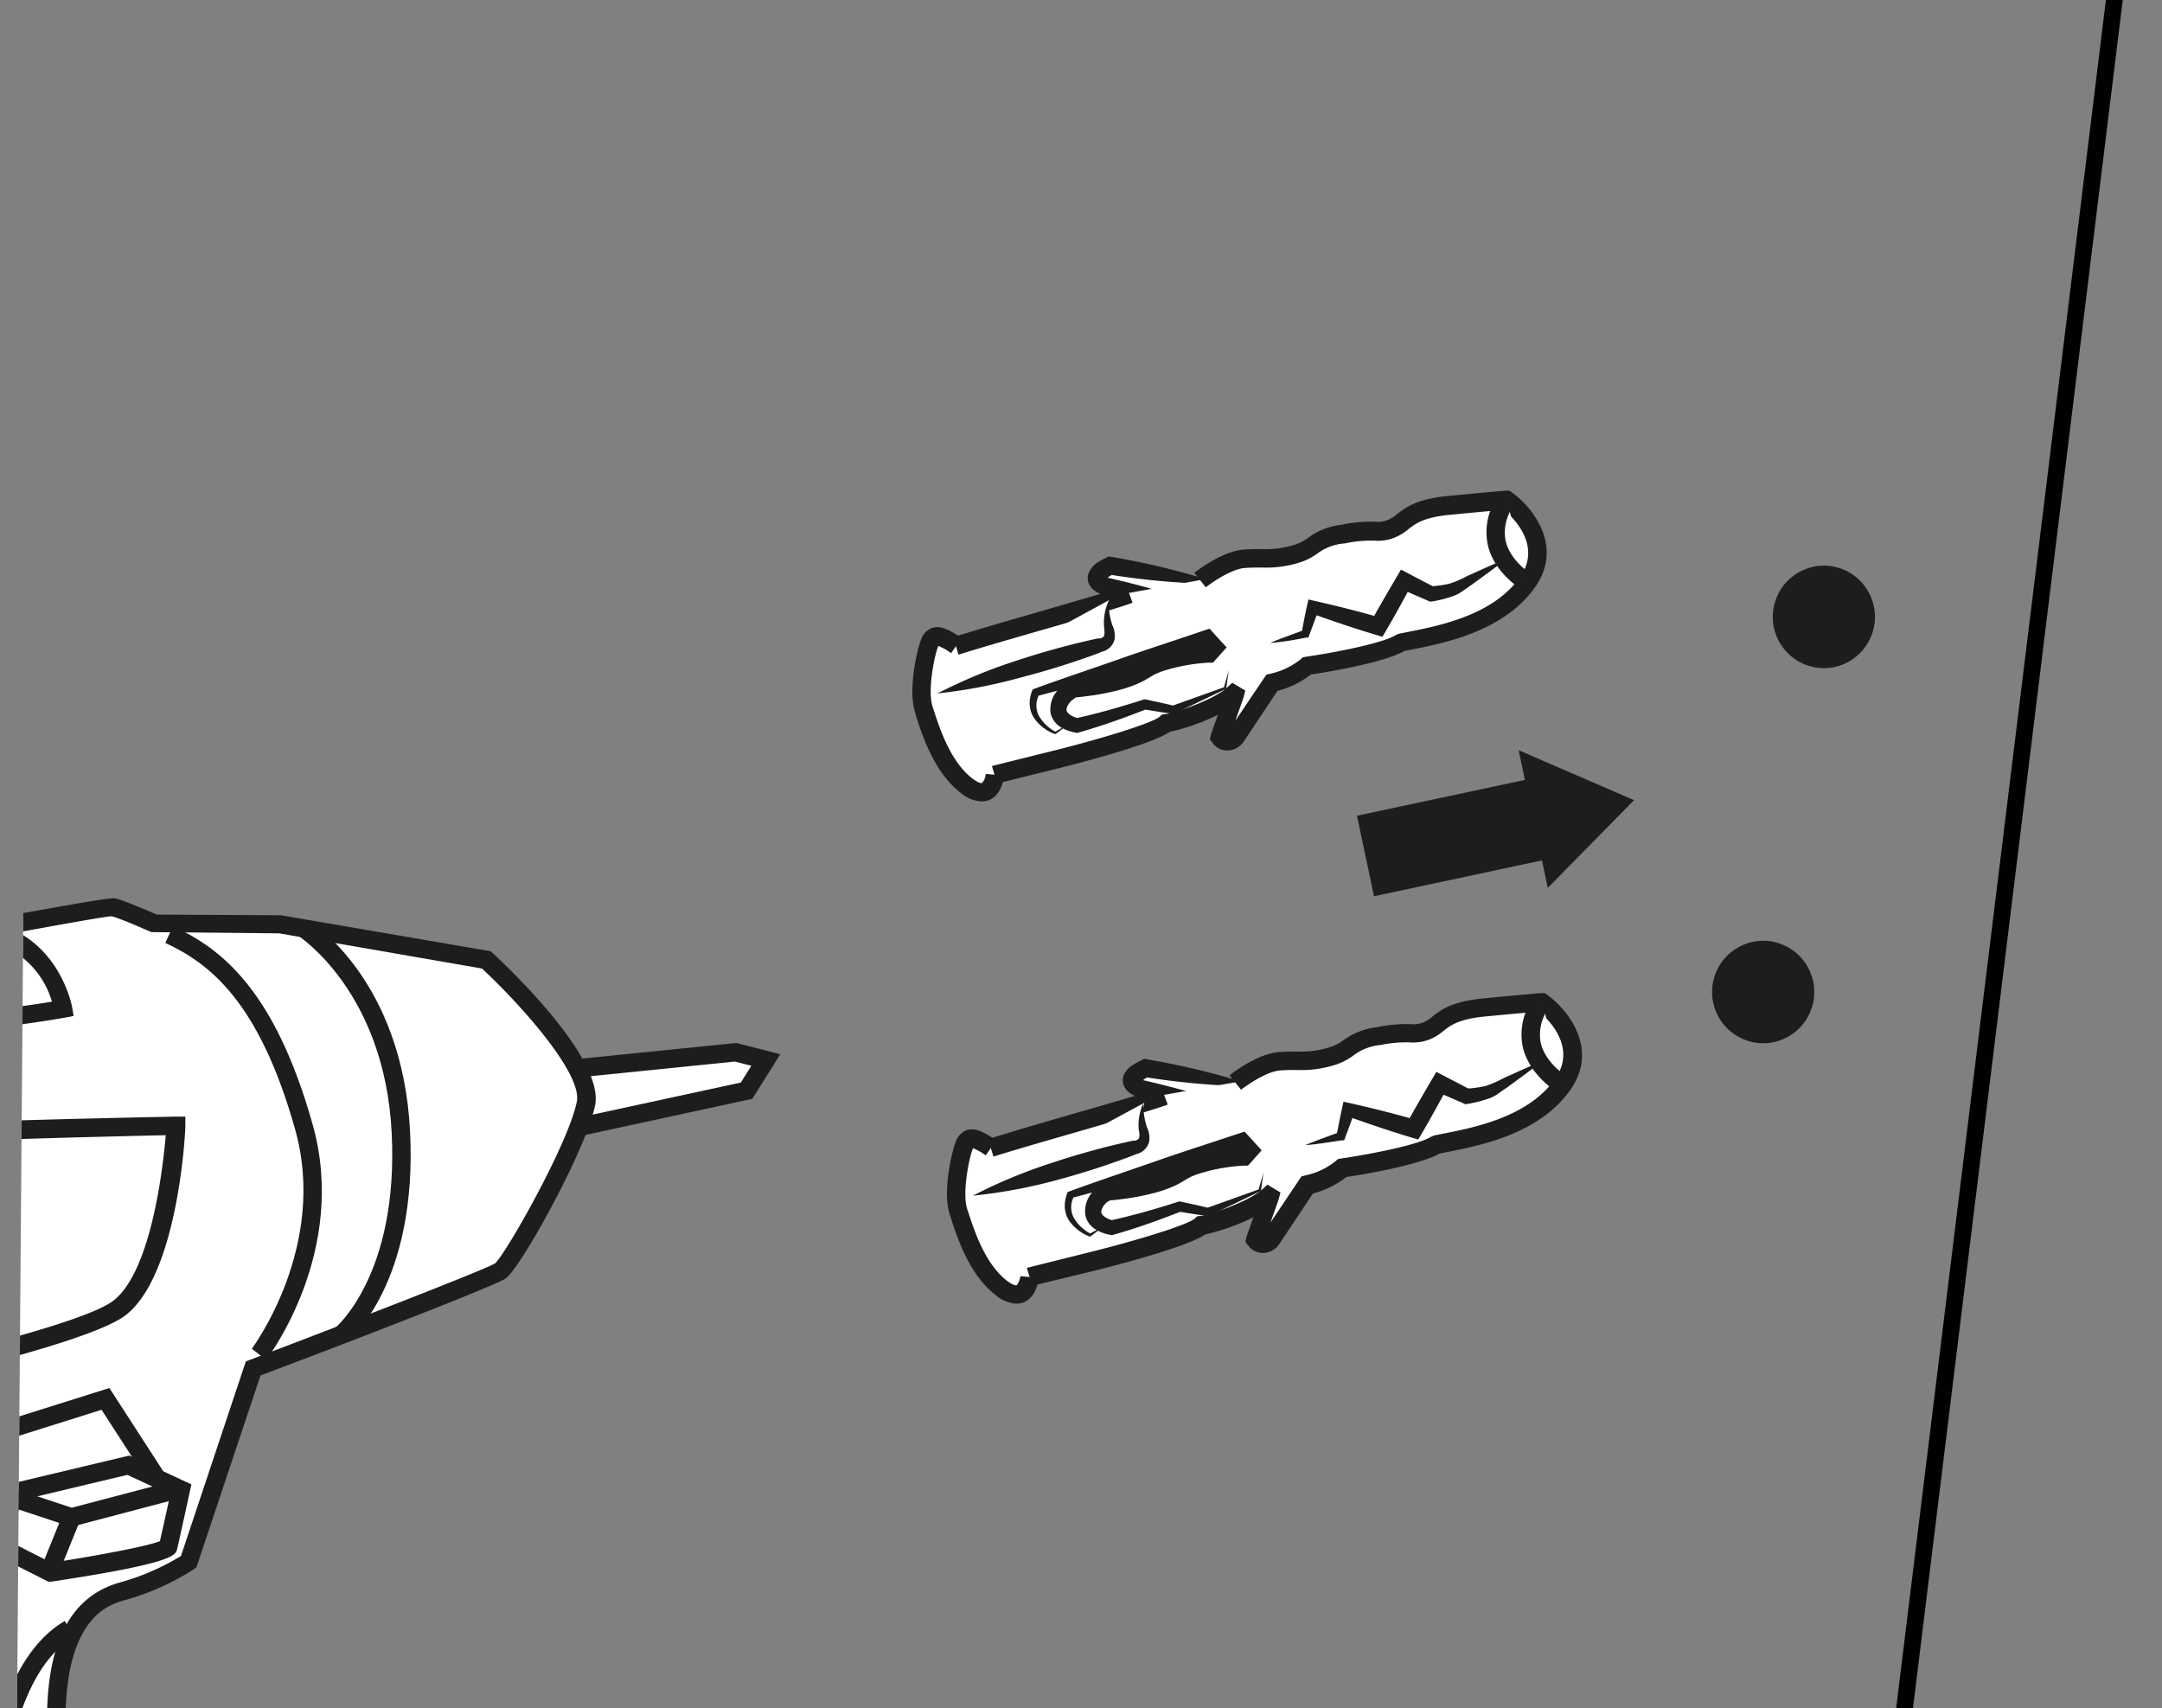 <svg id="Vrstva_1" data-name="Vrstva 1" xmlns="http://www.w3.org/2000/svg" xmlns:xlink="http://www.w3.org/1999/xlink" viewBox="0 0 300 237"><rect x="0" y="0" width="300" height="237" fill="#808080" stroke="none"/><defs><style>.cls-1{fill:none;}.cls-2{clip-path:url(#clip-path);}.cls-3{fill:#fff;}.cls-4{fill:#1d1d1b;}.cls-5{clip-path:url(#clip-path-2);}.cls-6{fill:#343434;}.cls-7{fill:#010101;}.cls-8{clip-path:url(#clip-path-3);}.cls-9{clip-path:url(#clip-path-4);}.cls-10{clip-path:url(#clip-path-5);}.cls-11{clip-path:url(#clip-path-6);}.cls-12{clip-path:url(#clip-path-7);}.cls-13{clip-path:url(#clip-path-8);}.cls-14{clip-path:url(#clip-path-9);}</style><clipPath id="clip-path"><polygon class="cls-1" points="247.74 -73.07 12.7 -73.07 9.34 -129.03 127.82 -221.87 247.74 -73.07"/></clipPath><clipPath id="clip-path-2"><polygon class="cls-1" points="-52.31 232 -256.49 231.72 -247.96 0.15 -53.47 0.78 -52.31 232"/></clipPath><clipPath id="clip-path-3"><polygon class="cls-1" points="2.28 247.89 137.43 247.89 190.88 107.41 3.89 43.93 2.28 247.89"/></clipPath><clipPath id="clip-path-4"><rect class="cls-1" x="-64.34" y="57.97" width="266.61" height="180.44" transform="translate(-13.52 7.08) rotate(-5.35)"/></clipPath><clipPath id="clip-path-5"><rect class="cls-1" x="-47.4" y="81.13" width="182.52" height="243" transform="translate(-18.71 4.98) rotate(-5.35)"/></clipPath><clipPath id="clip-path-6"><polygon class="cls-1" points="328.29 229.17 399.53 226.85 447.09 117.99 329.55 61 328.29 229.17"/></clipPath><clipPath id="clip-path-7"><rect class="cls-1" x="253.27" y="74.87" width="239.33" height="161.97" transform="translate(-12.91 35.47) rotate(-5.35)"/></clipPath><clipPath id="clip-path-8"><rect class="cls-1" x="268.49" y="95.67" width="163.84" height="218.13" transform="translate(-17.57 33.58) rotate(-5.35)"/></clipPath><clipPath id="clip-path-9"><polygon class="cls-1" points="297.91 -503.25 93.9 -503.53 102.42 -734.91 296.74 -734.28 297.91 -503.25"/></clipPath></defs><g class="cls-2"><path class="cls-3" d="M19.05-82s24.72-28.63,28.86-30.34,27.54-24.53,28.61-24.88,5-1,5-1L93.67-146l22-9.28s16.55,2.89,18.41,7.64,2.71,19.88,2.05,21.44-17.79,24.65-17.79,24.65L124-78.92a27.83,27.83,0,0,1-4.52,6.86c-3,3.34-4.87,9.32,5.47,22s-1.36,12.85-1.36,12.85L137.05-7.85l20.06,38.59L164,47.23l-43.16,20s-3.41-5.91-3.91-7.42S95.38,27.4,89.61,4.51,76.29-36,70.55-39.11C62.06-33.62,58.18-32,58.18-32l-9.86-5.78-8.85,2.6A39.48,39.48,0,0,1,26.6-51C22.42-61,17.68-74.55,19.05-82Z"/><path class="cls-4" d="M120.4,68.6l-.49-.84a84.34,84.34,0,0,1-4-7.62c-.11-.26-1-1.73-2.07-3.43C108.22,47.65,93.3,23.56,88.57,4.77c-5.55-22-12.7-38.9-18-42.61-8.08,5.19-11.81,6.77-12,6.83l-.5.21-9.91-5.82L39.29-34l-.42-.28A40.09,40.09,0,0,1,25.61-50.62C19.43-65.42,16.87-76.06,18-82.23l.05-.29.19-.22c2.55-3,25-28.87,29.28-30.63,2.5-1,13.87-11.56,20.66-17.84,6.58-6.1,7.48-6.9,8-7.07,1-.33,4-.84,4.92-1l12-7.61,22.41-9.49.31.06C117.57-156,133-153.15,135-148c1.86,4.77,2.85,20.32,2,22.25-.66,1.54-14.16,19.8-17.61,24.46l5.63,22.45-.15.33a28.44,28.44,0,0,1-4.7,7.16c-1.47,1.62-5.94,6.58,5.5,20.58,4,4.88,5.32,8.57,4.07,11.27-1,2.06-3.16,2.84-4.68,3.14L138-8.3l20,38.55,7.33,17.52Zm-49.9-109,.56.31C77-36.82,84.69-19.43,90.65,4.25c4.65,18.47,19.44,42.35,25,51.33A33.34,33.34,0,0,1,118,59.47a66.65,66.65,0,0,0,3.33,6.36l41.33-19.14-6.49-15.53-20-38.52L121.9-38.27l1.64,0c.94,0,3.57-.44,4.33-2.09.84-1.81-.51-5-3.78-9-8.48-10.38-10.26-18-5.43-23.38A27.31,27.31,0,0,0,122.83-79l-5.69-22.72.3-.41c6.52-8.79,17.08-23.2,17.66-24.44.48-1.47-.22-15.91-2.06-20.62-1.17-3-11.09-5.8-17.29-6.92L94.09-145l-12.43,7.79c-1.54.24-4.09.7-4.81.94-.39.27-3.87,3.49-7.23,6.6C59.54-120.3,51-112.47,48.32-111.38,45.47-110.21,29.94-93,20.05-81.56c-.89,5.73,1.71,16.13,7.54,30.12A38.64,38.64,0,0,0,39.67-36.36l8.8-2.58,9.77,5.74A107.17,107.17,0,0,0,70-40Z"/><path class="cls-4" d="M115.39,56.83l-.58-2.06,9.64-2.71,10.92-10.5A126.6,126.6,0,0,1,133,28.31c-1.21-8.92-17-50.21-17.11-50.62l-.07-.35-.66-17.78L91.52-71l1.7-1.31,24,31.08.68,18.3c1.25,3.28,15.95,42,17.17,50.93a113.05,113.05,0,0,0,2.5,13.59l.18.62L125.55,54Z"/><path class="cls-4" d="M111.14,46.47h-.32a4,4,0,0,1-3.09-1.72l1.76-1.23a1.79,1.79,0,0,0,1.47.81c4.18.29,12.58-7.68,15.93-11.24L122.64,9.66,107.72-35c-5.62-5.72-11.92-11.79-14-13.34-1.44,1.47-6.11,4.38-20.94,10.7l-.84-2c9-3.86,18.89-8.61,20.23-10.11l0-.49.74-.48c.77-.36,1.72-.81,16.59,14.37l.17.17.08.24,15,45,4.48,24.62-.36.39C127.65,35.42,117.32,46.47,111.14,46.47Z"/></g><g class="cls-5"><path class="cls-3" d="M289.94,37.13S-215.18,74.85-214.39,77.56s-3.6,25,1.49,32.32c.5,10.77-2.27,85.94-3.49,94.85s-3.66,99.33,3,111.23c-2.14,9.78-14.55,128.49-13.89,134.79s2.09,113,5.55,115.8c-2.9,6.16-30.25,118.06-29.59,124.35s14.9,7.72,18.41,9.65,487.59,74.53,487.59,74.53,21.92-134.49,20.37-140.82a24.4,24.4,0,0,0-5-10s-6.58-39.68-8-72.88-3.67-70-3.67-70,14.75-133.87,18.42-136.42.56-63.6-1.92-69.07-2.22-61-.07-70.79,11.29-64.1,12.15-87.37Z"/><path class="cls-6" d="M256.68,777.77l-2.31-.35C108.69,755.57-230.52,704.54-234,702.62a29.83,29.83,0,0,0-4.53-1.43c-6.1-1.66-14.45-3.92-15.09-10-.75-7.18,25.2-111.92,29.41-124.56-1.68-5.13-2.88-23.15-4.64-91.75-.31-12.4-.57-22.19-.74-23.84-.61-5.79,11.1-119.93,13.78-134.72-6.69-15.45-4.19-102.63-2.92-111.87,1.18-8.63,3.87-81.19,3.5-93.8-3.59-6.12-2.51-18.35-1.79-26.54a49.7,49.7,0,0,0,.35-5.92l-.32-1.09.67-.87c.94-1.35,1.33-1.92,81.4-8.55C-93,64.17-34.71,59.54,38.35,53.88c124.4-9.63,250.16-19,251.42-19.12l2.64-.19-3.06,83.18c-.88,23.71-10.05,78-12.21,87.79-2.11,9.6-2.18,64.66-.08,69.3,1.78,3.94,3.05,25.61,3.47,36.52,1.14,29.44-.7,33.94-1.94,35.15-2.89,6.78-12.42,85.88-17.82,134.85.18,3,2.28,38.29,3.66,69.87,1.34,30.4,7.06,66.72,7.9,72a27.81,27.81,0,0,1,5.06,10.5c1.59,6.47-16.66,119.23-20.34,141.77ZM-232,698.35c10.23,2.58,319.68,49.28,484.72,74,8.65-53.19,20.86-132.11,20-137.63a22.27,22.27,0,0,0-4.42-8.94l-.48-.52-.12-.7c-.06-.39-6.61-40.19-8.06-73.16-1.44-32.81-3.65-69.62-3.67-70v-.2l0-.2c13.46-122.08,17.54-135.66,19-137.72.77-1.63,1.56-11.75.66-33.36-.72-17.5-2.13-31.28-3-33.17-2.79-6.15-2.45-62.17-.23-72.28,2.07-9.42,11.25-64,12.1-86.94l2.87-77.89C121.62,52.08-185.87,75.56-211.93,79.42c0,1.21-.18,2.83-.38,5.07-.6,6.84-1.73,19.58,1.36,24l.39.56,0,.68c.49,10.71-2.3,86.41-3.52,95.28-1.35,9.86-3.31,99,2.77,109.75l.44.78-.19.89c-2.3,10.45-14.47,128.21-13.86,134,.19,1.76.39,9.52.77,24.22.7,27.43,2.15,84.08,4.27,90.27l1.1.89-.79,1.68c-3.33,7.07-29.69,117.53-29.38,123.12.3,2.86,7.39,4.79,11.62,5.93A32.45,32.45,0,0,1-232,698.35Zm510.64-352Zm-3.63-2.94Z"/><polygon class="cls-6" points="-206.49 105.64 -145.62 101 -84.73 96.54 37.05 87.64 158.85 79.14 219.75 74.89 280.67 70.83 219.79 75.47 158.9 79.93 37.13 88.82 -84.67 97.33 -145.57 101.57 -206.49 105.64"/><rect class="cls-3" x="290.56" y="108.72" width="7.88" height="2.91" transform="translate(173.55 400.41) rotate(-87.89)"/><path class="cls-6" d="M297,115.39l-5.28-.19L292,105l5.28.19Zm-2.83-2.47.55,0,.2-5.51-.55,0Z"/><rect class="cls-3" x="291.13" y="93.13" width="7.88" height="2.91" transform="translate(189.69 385.97) rotate(-87.89)"/><path class="cls-6" d="M297.52,99.8l-5.28-.19.38-10.24,5.28.19Zm-2.82-2.47.54,0,.2-5.51-.54,0Z"/><ellipse class="cls-3" cx="294.78" cy="102.42" rx="5.29" ry="3.6" transform="translate(181.64 393.25) rotate(-87.9)"/><path class="cls-6" d="M294.68,108.89h-.14c-2.68-.1-4.67-3-4.54-6.65a7.92,7.92,0,0,1,1.42-4.35A4.38,4.38,0,0,1,295,96c2.68.09,4.68,3,4.54,6.64l-1.18,0,1.18,0a7.84,7.84,0,0,1-1.42,4.35A4.37,4.37,0,0,1,294.68,108.89Zm.2-10.57a2.12,2.12,0,0,0-1.55,1,5.57,5.57,0,0,0-1,3c-.09,2.42,1.12,4.15,2.26,4.19a2.13,2.13,0,0,0,1.6-1,5.54,5.54,0,0,0,1-3c.09-2.41-1.12-4.14-2.26-4.19Z"/><ellipse class="cls-3" cx="295.41" cy="85.26" rx="5.29" ry="3.6" transform="translate(199.39 377.35) rotate(-87.9)"/><path class="cls-6" d="M295.31,91.73h-.14c-2.68-.1-4.67-3-4.54-6.65a7.92,7.92,0,0,1,1.42-4.35,4.35,4.35,0,0,1,3.6-1.94c2.68.1,4.68,3,4.54,6.65a7.84,7.84,0,0,1-1.42,4.35A4.35,4.35,0,0,1,295.31,91.73Zm.21-10.57a2.14,2.14,0,0,0-1.56,1,5.57,5.57,0,0,0-1,3c-.09,2.42,1.12,4.15,2.26,4.19a2.17,2.17,0,0,0,1.61-1,5.71,5.71,0,0,0,1-3l1.18,0-1.18,0c.09-2.42-1.12-4.15-2.27-4.19Z"/><rect class="cls-3" x="289.38" y="140.66" width="7.88" height="2.91" transform="translate(140.5 430) rotate(-87.89)"/><path class="cls-6" d="M295.77,147.33l-5.28-.19.38-10.24,5.28.19Zm-2.83-2.47.55,0,.2-5.51-.54,0Z"/><ellipse class="cls-3" cx="293.03" cy="150" rx="5.29" ry="3.6" transform="translate(132.4 437.34) rotate(-87.9)"/><path class="cls-6" d="M292.92,156.47h-.13c-2.68-.1-4.68-3-4.54-6.64a7.87,7.87,0,0,1,1.42-4.36,4.41,4.41,0,0,1,3.6-1.93c2.68.1,4.67,3,4.54,6.64l-1.19,0,1.19,0a8,8,0,0,1-1.42,4.36A4.38,4.38,0,0,1,292.92,156.47Zm.21-10.56a2.11,2.11,0,0,0-1.56,1,5.7,5.7,0,0,0-1,3c-.09,2.42,1.13,4.15,2.27,4.19a2.11,2.11,0,0,0,1.6-1,5.54,5.54,0,0,0,1-3c.09-2.41-1.12-4.14-2.26-4.18Z"/><rect class="cls-3" x="289.95" y="125.07" width="7.88" height="2.91" transform="translate(156.63 415.56) rotate(-87.89)"/><path class="cls-6" d="M296.34,131.74l-5.28-.19.38-10.24,5.28.19Zm-2.82-2.47.54,0,.21-5.51-.55,0Z"/><ellipse class="cls-3" cx="293.6" cy="134.36" rx="5.29" ry="3.6" transform="translate(148.58 422.85) rotate(-87.9)"/><path class="cls-6" d="M293.5,140.83h-.13c-2.69-.1-4.68-3-4.55-6.65a7.92,7.92,0,0,1,1.42-4.35,4.34,4.34,0,0,1,3.6-1.94c2.68.1,4.68,3,4.55,6.65a7.92,7.92,0,0,1-1.43,4.35A4.35,4.35,0,0,1,293.5,140.83Zm.21-10.57a2.14,2.14,0,0,0-1.56,1,5.57,5.57,0,0,0-1,3c-.09,2.42,1.12,4.15,2.26,4.19a2.21,2.21,0,0,0,1.61-1,5.54,5.54,0,0,0,1-3l1.18,0-1.18,0c.09-2.42-1.12-4.15-2.26-4.19Z"/><ellipse class="cls-3" cx="294.2" cy="118.06" rx="5.29" ry="3.6" transform="translate(165.45 407.75) rotate(-87.9)"/><path class="cls-6" d="M294.1,124.53H294c-2.69-.1-4.68-3-4.55-6.64a7.88,7.88,0,0,1,1.43-4.36,4.33,4.33,0,0,1,3.59-1.93c2.68.1,4.68,3,4.55,6.64a7.88,7.88,0,0,1-1.43,4.36A4.37,4.37,0,0,1,294.1,124.53Zm.21-10.56a2.11,2.11,0,0,0-1.56,1,5.54,5.54,0,0,0-1,3c-.09,2.42,1.12,4.15,2.26,4.19a2.1,2.1,0,0,0,1.61-1,5.54,5.54,0,0,0,1-3l1.18,0-1.18,0c.09-2.42-1.12-4.15-2.26-4.19Z"/><rect class="cls-3" x="288.2" y="172.57" width="7.88" height="2.91" transform="translate(107.47 459.57) rotate(-87.89)"/><path class="cls-6" d="M294.59,179.25l-5.28-.2.38-10.24,5.28.2Zm-2.82-2.48.54,0,.21-5.5-.55,0Z"/><rect class="cls-3" x="288.78" y="156.98" width="7.88" height="2.91" transform="translate(123.61 445.13) rotate(-87.89)"/><path class="cls-6" d="M295.17,163.66l-5.28-.2.37-10.24,5.29.2Zm-2.83-2.48.55,0,.2-5.5-.54,0Z"/><ellipse class="cls-3" cx="292.43" cy="166.28" rx="5.29" ry="3.6" transform="translate(115.56 452.42) rotate(-87.9)"/><path class="cls-6" d="M292.32,172.75h-.13c-2.68-.1-4.68-3-4.54-6.64a7.84,7.84,0,0,1,1.42-4.35,4.3,4.3,0,0,1,3.6-1.94c2.68.1,4.67,3,4.54,6.64a7.92,7.92,0,0,1-1.42,4.36A4.37,4.37,0,0,1,292.32,172.75Zm.21-10.57a2.09,2.09,0,0,0-1.55,1,5.63,5.63,0,0,0-1,3c-.09,2.41,1.13,4.14,2.27,4.19a2.16,2.16,0,0,0,1.6-1,5.57,5.57,0,0,0,1-3c.09-2.42-1.12-4.15-2.26-4.19Z"/><rect class="cls-3" x="287.03" y="204.51" width="7.88" height="2.91" transform="translate(74.42 489.16) rotate(-87.89)"/><path class="cls-6" d="M293.42,211.19l-5.28-.2.37-10.24,5.28.2Zm-2.83-2.48.55,0,.2-5.5-.55,0Z"/><ellipse class="cls-3" cx="290.67" cy="213.86" rx="5.29" ry="3.6" transform="translate(66.31 496.51) rotate(-87.9)"/><path class="cls-6" d="M290.57,220.33h-.13c-2.69-.1-4.68-3-4.55-6.64a7.85,7.85,0,0,1,1.43-4.36,4.29,4.29,0,0,1,3.59-1.93c2.68.1,4.68,3,4.55,6.64a7.82,7.82,0,0,1-1.43,4.35A4.35,4.35,0,0,1,290.57,220.33Zm.21-10.57a2.14,2.14,0,0,0-1.56,1,5.57,5.57,0,0,0-1,3c-.09,2.42,1.12,4.15,2.26,4.19a2.15,2.15,0,0,0,1.61-1,5.54,5.54,0,0,0,1-3l1.18.05-1.18-.05c.09-2.41-1.12-4.14-2.26-4.19Z"/><rect class="cls-3" x="287.6" y="188.92" width="7.88" height="2.91" transform="translate(90.55 474.71) rotate(-87.89)"/><path class="cls-6" d="M294,195.6l-5.28-.2.38-10.24,5.28.2Zm-2.82-2.48.54,0,.2-5.5-.54,0Z"/><ellipse class="cls-3" cx="291.25" cy="198.22" rx="5.29" ry="3.6" transform="translate(82.5 482.02) rotate(-87.9)"/><path class="cls-6" d="M291.15,204.69H291c-2.68-.1-4.67-3-4.54-6.64a7.89,7.89,0,0,1,1.42-4.35,4.41,4.41,0,0,1,3.6-1.94c2.68.1,4.68,3,4.54,6.64a7.84,7.84,0,0,1-1.42,4.36A4.37,4.37,0,0,1,291.15,204.69Zm.2-10.57a2.11,2.11,0,0,0-1.55,1,5.54,5.54,0,0,0-1,3c-.09,2.41,1.12,4.14,2.26,4.19a2.18,2.18,0,0,0,1.6-1,5.57,5.57,0,0,0,1-3h0c.09-2.42-1.12-4.15-2.26-4.19Z"/><ellipse class="cls-3" cx="291.85" cy="181.92" rx="5.29" ry="3.6" transform="translate(99.37 466.92) rotate(-87.9)"/><path class="cls-6" d="M291.75,188.39h-.14c-2.68-.1-4.67-3-4.54-6.64a7.92,7.92,0,0,1,1.42-4.36,4.38,4.38,0,0,1,3.6-1.93c2.68.1,4.68,3,4.54,6.64h0a7.81,7.81,0,0,1-1.42,4.35A4.35,4.35,0,0,1,291.75,188.39Zm.2-10.57a2.14,2.14,0,0,0-1.55,1,5.57,5.57,0,0,0-1,3c-.09,2.42,1.12,4.15,2.26,4.19a2.07,2.07,0,0,0,1.6-1,5.63,5.63,0,0,0,1-3c.08-2.41-1.13-4.14-2.27-4.19Z"/><rect class="cls-3" x="285.82" y="237.33" width="7.88" height="2.91" transform="translate(40.46 519.56) rotate(-87.89)"/><path class="cls-6" d="M292.21,244l-5.28-.2.37-10.24,5.28.2Zm-2.83-2.48.55,0,.2-5.51-.54,0Z"/><rect class="cls-3" x="286.39" y="221.74" width="7.88" height="2.91" transform="translate(56.6 505.11) rotate(-87.89)"/><path class="cls-6" d="M292.78,228.42l-5.28-.2.38-10.24,5.28.2ZM290,225.94l.54,0,.21-5.5-.55,0Z"/><ellipse class="cls-3" cx="290.04" cy="231.03" rx="5.29" ry="3.6" transform="translate(48.54 512.42) rotate(-87.9)"/><path class="cls-6" d="M289.94,237.5h-.14c-2.68-.1-4.67-3-4.54-6.64a7.92,7.92,0,0,1,1.42-4.36,4.38,4.38,0,0,1,3.6-1.93c2.68.1,4.68,3,4.54,6.64a7.87,7.87,0,0,1-1.42,4.36A4.38,4.38,0,0,1,289.94,237.5Zm.2-10.56a2.11,2.11,0,0,0-1.55,1,5.54,5.54,0,0,0-1,3c-.09,2.42,1.12,4.15,2.26,4.19a2.14,2.14,0,0,0,1.6-1,5.63,5.63,0,0,0,1-3c.09-2.41-1.13-4.14-2.27-4.18Z"/><path class="cls-6" d="M306.63,87.31h-.08c-.7,0-7-.41-10.61-5.51-2.67-3.77-6.19-33.13-3.46-36.69.58-.76,2.12-2.76,27.3-7.4l.87-.16.77.46a21.59,21.59,0,0,1,6.21,6c2.4,3.58,2.7,26.2,2.71,35.75V81.6l-1.78.45C309,87.05,307.11,87.31,306.63,87.31ZM296.35,48.06c-.78,4.58,1.37,28.06,3.46,31s6,3.44,6.77,3.5c1.66-.28,11.79-2.81,19-4.64-.08-14-.8-29.15-1.93-31.33a17,17,0,0,0-4-4C310,44.37,299,46.85,296.35,48.06Zm-.38.2Zm.48-.64Z"/><path class="cls-6" d="M313.76,43.27l-18.22-6.05c-.64-.21-2.43.29-3.6.87l-2.12-4.24c.7-.35,4.35-2.06,7.19-1.13l18.25,6.06Z"/><path class="cls-6" d="M233.11,39.34a11.79,11.79,0,0,1,3.17-8.1c2.18-2.15,5.29-3.13,9.21-2.93,12.42.63,13.05,9.61,13.06,9.7l-2.37.14c0-.28-.59-6.95-10.81-7.47-3.22-.16-5.73.58-7.41,2.23a9.45,9.45,0,0,0-2.48,6.35Z"/><path class="cls-6" d="M280.6,38.76l-2.34-.37c.65-4,.3-6.81-1-8a2.79,2.79,0,0,0-2.42-.58l-.28,0L246,30.3l0-2.37,28.48-.43a5.22,5.22,0,0,1,4.43,1.13C280.82,30.4,281.41,33.81,280.6,38.76Z"/></g><rect class="cls-7" x="146.75" y="115.41" width="264.62" height="2.32" transform="translate(129.36 379.35) rotate(-83)"/><ellipse class="cls-4" cx="253.08" cy="85.6" rx="7.09" ry="7.11"/><ellipse class="cls-4" cx="244.66" cy="137.65" rx="7.09" ry="7.11"/><line class="cls-3" x1="177.24" y1="162.33" x2="176.18" y2="166.14"/><rect class="cls-4" x="174.73" y="162.96" width="3.96" height="2.55" transform="translate(-29.2 289.94) rotate(-74.31)"/><path class="cls-3" d="M174.32,154.56l-16-3.51s-3.28-1,.6-2.86c4.85.51,15.46,2.54,15.46,2.54"/><path class="cls-4" d="M174.32,154.56a79.82,79.82,0,0,1-8.21-.85q-4.06-.6-8.07-1.44l-.06,0h0a4.1,4.1,0,0,1-1.46-.81,2.15,2.15,0,0,1-.66-1.1,1.91,1.91,0,0,1,.2-1.43,3.54,3.54,0,0,1,1.22-1.21,11.07,11.07,0,0,1,1.15-.63l.34-.17.32.06a106.22,106.22,0,0,1,15.33,3.78,104.43,104.43,0,0,1-15.59-1.31l.66-.11a6.9,6.9,0,0,0-.81.47,1.29,1.29,0,0,0-.37.32.78.78,0,0,0,0-.36c-.05-.16-.1-.19-.08-.16a1.7,1.7,0,0,0,.48.27l-.1,0c2.66.61,5.31,1.3,7.93,2.08S171.75,153.51,174.32,154.56Z"/><path class="cls-3" d="M171.41,150.18s3.45-2.77,6.16-3,4.62.18,7.25-.7c3-1,2-1.95,6.45-2.8s4.62,0,6.53-.68c2.16-.77,2.21-2.73,8.11-3.29s8-.74,8-.74,7.25,5.25,2.83,11.44-13.35,7.44-17.52,8.31l0,0c-2.42,1.57-11.37,3-13,3.23l-.05,0a11.26,11.26,0,0,1-4.78,2.33.1.1,0,0,0-.07,0l-5,7.47a1.37,1.37,0,0,1-2.17.15.31.31,0,0,1-.06-.12l2.05-5.77a.12.12,0,0,0-.2-.12c-2.21,2-8.12,3.91-9.25,4a.12.12,0,0,0-.09,0c-1.85,1.66-15,4.94-15,4.94l-10.13,2.53s-9-3.92-5.94-17.61c6.53-2.24,22.05-6.35,26-7.83"/><path class="cls-4" d="M141.39,178.86l-.4-.17c-.09-.05-9.9-4.51-6.66-19.05l.15-.7.68-.23c3.35-1.15,8.92-2.76,14.3-4.31,5-1.44,9.78-2.81,11.68-3.52l.89,2.39c-2,.74-6.79,2.12-11.87,3.59s-10.15,2.92-13.49,4c-2.06,10.5,3.48,14.42,5,15.27l9.67-2.41c6.32-1.57,13.45-3.74,14.46-4.65l.33-.3.53-.06c.88-.06,6.54-1.91,8.47-3.66l.73-.67,1.82,1.09-.29,1.07-1.1,3.1,4.3-6.4.57-.15a9.92,9.92,0,0,0,4.2-2l.29-.26.44-.08c3.25-.46,10.58-1.81,12.45-3l.45-.19,1.24-.25c4.41-.87,11.8-2.33,15.52-7.56,3.15-4.41-.91-8.32-2.19-9.39-.92.08-3.22.28-7.52.69-3.63.35-4.75,1.23-5.75,2a6.92,6.92,0,0,1-2.05,1.23,6.33,6.33,0,0,1-2.64.36,17.19,17.19,0,0,0-4.08.37,7.28,7.28,0,0,0-3.62,1.37,8.66,8.66,0,0,1-2.67,1.39,15.54,15.54,0,0,1-5.34.7c-.7,0-1.42,0-2.22.06-1.89.13-4.58,2-5.46,2.68l-1.59-2c.38-.31,3.85-3,6.88-3.23.85-.06,1.63-.07,2.38-.07a13.33,13.33,0,0,0,4.54-.57,6.13,6.13,0,0,0,2-1,9.7,9.7,0,0,1,4.66-1.81,19.28,19.28,0,0,1,4.61-.42,3.89,3.89,0,0,0,1.72-.21,4.7,4.7,0,0,0,1.35-.84c1.2-.94,2.7-2.1,7.06-2.52,5.92-.57,8.07-.74,8.07-.74l.47,0,.38.28c2.86,2.07,7.19,7.5,3.12,13.21-4.32,6.05-12.32,7.63-17.11,8.58l-1,.2c-2.93,1.66-11.15,3-12.93,3.25a12.55,12.55,0,0,1-4.63,2.28l-4.72,7.08a2.72,2.72,0,0,1-2.16,1.18,2.47,2.47,0,0,1-2.08-1l-.42-.54.17-.76.93-2.64a30.8,30.8,0,0,1-6.67,2.37c-2.58,1.78-13.08,4.46-15.24,5Z"/><path class="cls-3" d="M181.12,158.9l4.94-1.23,1.05-3.71,9.06,2.67,3.56-6.31,3.72,1.78a13.14,13.14,0,0,0,3.71-.92c1-.63,6.65-3.88,6.65-3.88"/><path class="cls-4" d="M181.12,158.9c1.58-.68,3.2-1.22,4.8-1.83l-.45.43c.25-1.26.49-2.53.77-3.79l.18-.84,1,.22c3.08.7,6.13,1.46,9.16,2.34l-1.44.58c1.14-2.12,2.37-4.2,3.58-6.28l.59-1,1,.52,3.66,1.91-.58-.1a16.64,16.64,0,0,0,2.68-.35,14.29,14.29,0,0,0,2.47-1.06c1.77-.8,3.52-1.62,5.33-2.33-1.51,1.24-3.08,2.35-4.63,3.49l-1.19.82a5.1,5.1,0,0,1-1.44.79,16.93,16.93,0,0,1-3,.76l-.25.05-.33-.15-3.78-1.64,1.58-.5c-1.16,2.11-2.3,4.24-3.53,6.32l-.51.86-.93-.28c-3-.9-6-1.91-9-3l1.13-.63c-.42,1.21-.88,2.42-1.33,3.63l-.15.39-.3,0C184.51,158.47,182.84,158.77,181.12,158.9Z"/><path class="cls-3" d="M216.78,150.46S209.2,146,214,139"/><path class="cls-4" d="M216.13,151.56c-.16-.09-3.95-2.37-4.84-6.34a8.65,8.65,0,0,1,1.61-6.92l2.1,1.44a6.28,6.28,0,0,0-1.22,4.91c.64,2.89,3.62,4.7,3.65,4.72Z"/><path class="cls-3" d="M153.28,170.08l-2,1.31s-4.39-1.86-2.7-5.61c13.71-4.52,23.76-7.4,23.76-7.4l1.09,1.21-.83.91s-6.1.26-8.9,2.22-9.07,2.6-9.7,2.67c-1.79.2-4.25,4,.32,5,4.57-1.14,9.34-2.9,9.34-2.9l4,.77,7.13-3,.53-2.47"/><path class="cls-4" d="M153.28,170.08l-1.92,1.45-.06.05-.09,0a6.11,6.11,0,0,1-2.87-2.22,3.78,3.78,0,0,1-.59-1.84,4.8,4.8,0,0,1,.33-1.92l.07-.19.25-.1c3.9-1.43,7.85-2.74,11.77-4.11s7.88-2.64,11.82-3.95l.71-.23.54.59,1.09,1.2.74.81-.74.83-.82.92-.33.37-.53,0a25.14,25.14,0,0,0-6.28,1.12,8.91,8.91,0,0,0-1.37.56l-1.45.85a16.94,16.94,0,0,1-3.42,1.27,34.63,34.63,0,0,1-3.42.71l-1.72.23-.86.08a.89.89,0,0,0-.31.12c-.59.3-1.1,1.19-1,1.59s.73.87,1.68,1.09h-.47c3.14-.69,6.27-1.58,9.34-2.57l.23-.07.17,0c1.33.3,2.68.57,4,.91l-.34,0,7.3-2.61-.11.13.7-2.44-.35,2.51v.08l-.1,0-7,3.36-.12.07-.21,0c-1.36-.17-2.71-.41-4.07-.62l.39,0c-3.06,1.21-6.15,2.31-9.34,3.22l-.22.07-.25-.06a5.52,5.52,0,0,1-1.93-.7,3,3,0,0,1-1.51-2,4,4,0,0,1,2-4.05,3.16,3.16,0,0,1,1.25-.46l.82-.11,1.62-.26a32.42,32.42,0,0,0,3.17-.7,14,14,0,0,0,2.89-1.09c.22-.11.39-.24.59-.36s.57-.38.86-.52a10.74,10.74,0,0,1,1.74-.73,28.09,28.09,0,0,1,7-1.17l-.86.4.82-.9v1.64l-1.08-1.21,1.25.36c-4,1.15-7.93,2.37-11.93,3.45s-8,2.25-12,3.28l.32-.28a3.17,3.17,0,0,0-.1,3,5.86,5.86,0,0,0,2.38,2.27h-.16Z"/><path class="cls-3" d="M142.86,177.18s-.38,4.28-4,1.48-5.08-8.11-5.87-10.48c-.91-2.69.26-7.94.74-9.17s1.06-1.59,3.75.26"/><path class="cls-4" d="M141,180.89a4.87,4.87,0,0,1-2.9-1.23c-3.59-2.81-5.21-7.77-6.09-10.44l-.2-.63c-1.09-3.23.31-8.89.77-10.05a2.65,2.65,0,0,1,1.6-1.74c1.15-.35,2.4.29,4.05,1.42l-1.45,2.1a8.23,8.23,0,0,0-1.76-1s0,.11-.07.17c-.47,1.21-1.48,6.06-.73,8.31l.22.65c.79,2.41,2.26,6.89,5.24,9.23.85.66,1.29.7,1.39.66s.46-.72.52-1.26l2.53.23c0,.27-.28,2.61-2,3.37A2.65,2.65,0,0,1,141,180.89Z"/><path class="cls-3" d="M135,165.91l22.48-6.73s1.85-.13,1.31-2.21a8.5,8.5,0,0,1,0-3.95"/><path class="cls-4" d="M135,165.91a72,72,0,0,1,10.89-4.53,106.92,106.92,0,0,1,11.32-3.1l.17,0h0A.77.77,0,0,0,158,158c.17-.27.13-.66,0-1.36a7.43,7.43,0,0,1,.65-3.58,10.2,10.2,0,0,0,.5,3.36,3.34,3.34,0,0,1,.29,2.07,2.34,2.34,0,0,1-2,1.68l.2,0a110.79,110.79,0,0,1-11.16,3.62A72.3,72.3,0,0,1,135,165.91Z"/><line class="cls-3" x1="172.38" y1="92.64" x2="171.31" y2="96.45"/><rect class="cls-4" x="169.87" y="93.27" width="3.96" height="2.55" transform="translate(34.41 234.48) rotate(-74.34)"/><path class="cls-3" d="M169.45,84.88l-16-3.52s-3.27-1,.61-2.86c4.85.51,15.46,2.55,15.46,2.55"/><path class="cls-4" d="M169.45,84.88a79.64,79.64,0,0,1-8.2-.86c-2.71-.39-5.4-.88-8.08-1.44l-.06,0h0a4.1,4.1,0,0,1-1.46-.81,2.16,2.16,0,0,1-.67-1.1,2,2,0,0,1,.21-1.43A3.54,3.54,0,0,1,152.37,78a12,12,0,0,1,1.15-.63l.34-.17.32.06a106.58,106.58,0,0,1,15.33,3.79,105.66,105.66,0,0,1-15.59-1.32l.66-.11a5.58,5.58,0,0,0-.81.47,1.46,1.46,0,0,0-.38.32.75.75,0,0,0,0-.35c0-.17-.1-.2-.08-.17a1.64,1.64,0,0,0,.49.27l-.11,0c2.66.6,5.31,1.29,7.93,2.07A79.91,79.91,0,0,1,169.45,84.88Z"/><path class="cls-3" d="M166.54,80.49s3.46-2.77,6.17-2.95,4.62.19,7.24-.7c3-1,2-2,6.46-2.8s4.61,0,6.52-.68c2.16-.77,2.21-2.73,8.11-3.29s8-.74,8-.74,7.25,5.25,2.84,11.44-13.36,7.44-17.52,8.31a.05.05,0,0,0,0,0c-2.42,1.57-11.37,3-13,3.23l-.06,0a11.21,11.21,0,0,1-4.78,2.33l-.06,0-5,7.47a1.36,1.36,0,0,1-2.16.15q-.08-.09-.06-.12l2-5.77a.12.12,0,0,0-.2-.12c-2.2,2-8.11,3.91-9.24,4a.13.13,0,0,0-.1,0c-1.84,1.66-15,4.94-15,4.94l-10.13,2.53s-9-3.92-5.94-17.6c6.53-2.25,22.05-6.36,26-7.84"/><path class="cls-4" d="M136.53,109.17l-.4-.17c-.1,0-9.9-4.51-6.67-19l.15-.7.68-.23c3.35-1.15,8.92-2.75,14.3-4.3,5-1.45,9.78-2.82,11.68-3.53l.89,2.39c-2,.75-6.79,2.13-11.87,3.59s-10.15,2.92-13.49,4c-2.06,10.5,3.48,14.42,5,15.28l9.68-2.41c6.31-1.58,13.44-3.75,14.45-4.66l.33-.29.53-.07c.91-.06,6.5-1.86,8.47-3.66l.73-.67,1.81,1.08-.28,1.07L171.42,100l4.3-6.38.58-.14a10.22,10.22,0,0,0,4.18-2l.29-.26.44-.09c3.25-.46,10.58-1.81,12.45-3l.45-.19,1.24-.25c4.41-.87,11.8-2.33,15.53-7.56,3.15-4.41-.91-8.32-2.19-9.39-.93.08-3.23.28-7.53.7-3.62.34-4.75,1.22-5.74,2a7.33,7.33,0,0,1-2.06,1.22,6.31,6.31,0,0,1-2.64.36,16.84,16.84,0,0,0-4.08.38A7.25,7.25,0,0,0,183,76.66a8.58,8.58,0,0,1-2.66,1.39,15.56,15.56,0,0,1-5.34.7c-.7,0-1.43,0-2.23.06-1.89.13-4.58,2-5.45,2.68l-1.6-2c.39-.31,3.86-3,6.88-3.23.86-.06,1.63-.07,2.38-.07a13.3,13.3,0,0,0,4.54-.57,6,6,0,0,0,2-1,9.61,9.61,0,0,1,4.65-1.81,19.28,19.28,0,0,1,4.61-.42,3.84,3.84,0,0,0,1.72-.21,4.7,4.7,0,0,0,1.35-.84c1.21-.93,2.71-2.1,7.07-2.52,5.91-.57,8.06-.74,8.06-.74l.47,0,.38.27c2.86,2.07,7.2,7.5,3.12,13.21-4.31,6-12.32,7.64-17.11,8.58l-1,.2c-2.84,1.65-11.15,3-12.94,3.25a12.65,12.65,0,0,1-4.64,2.28l-4.72,7.08a2.71,2.71,0,0,1-2.15,1.18,2.42,2.42,0,0,1-2.09-1l-.42-.55.18-.76.93-2.63a30.13,30.13,0,0,1-6.68,2.37c-2.64,1.8-13.09,4.46-15.24,5Z"/><path class="cls-3" d="M176.25,89.21,181.2,88l1.05-3.71,9.06,2.67,3.55-6.31,3.73,1.78a12.67,12.67,0,0,0,3.7-.92c1-.63,6.66-3.87,6.66-3.87"/><path class="cls-4" d="M176.25,89.21c1.58-.68,3.2-1.21,4.8-1.83l-.44.43c.24-1.26.48-2.53.76-3.79l.19-.84.95.22c3.07.7,6.13,1.46,9.15,2.34l-1.44.58c1.14-2.12,2.38-4.2,3.59-6.28l.59-1,1,.52L199,81.45l-.57-.09a16.51,16.51,0,0,0,2.67-.36,14,14,0,0,0,2.47-1.06c1.77-.79,3.52-1.62,5.34-2.32-1.51,1.23-3.09,2.34-4.64,3.48l-1.18.82a5.16,5.16,0,0,1-1.45.79,16.93,16.93,0,0,1-3,.76l-.25,0-.32-.15-3.79-1.64,1.58-.5c-1.16,2.12-2.3,4.24-3.53,6.32l-.51.86-.93-.28c-3-.9-6-1.91-9-3l1.13-.63c-.42,1.22-.88,2.42-1.33,3.63l-.15.39-.29,0C179.65,88.79,178,89.08,176.25,89.21Z"/><path class="cls-3" d="M211.92,80.77s-7.59-4.47-2.84-11.44"/><path class="cls-4" d="M211.27,81.87c-.16-.09-4-2.37-4.84-6.34a8.65,8.65,0,0,1,1.6-6.91l2.11,1.43A6.25,6.25,0,0,0,208.91,75c.64,2.89,3.63,4.7,3.66,4.72Z"/><path class="cls-3" d="M148.41,100.39l-2,1.31s-4.4-1.86-2.7-5.61c13.7-4.52,23.75-7.39,23.75-7.39l1.09,1.2-.82.91s-6.11.26-8.9,2.22-9.08,2.6-9.71,2.67c-1.79.2-4.25,4,.32,5,4.57-1.14,9.34-2.9,9.34-2.9l4,.77,7.14-3,.52-2.47"/><path class="cls-4" d="M148.41,100.39l-1.91,1.45-.07,0-.09,0a6,6,0,0,1-2.86-2.22,3.69,3.69,0,0,1-.6-1.84,4.64,4.64,0,0,1,.34-1.92l.06-.19.26-.1c3.9-1.43,7.84-2.73,11.76-4.11s7.88-2.64,11.83-4l.7-.23.54.59,1.09,1.2.75.81-.75.84-.82.91-.33.37-.53,0a25.6,25.6,0,0,0-6.28,1.12,10,10,0,0,0-1.37.56l-1.44.85a16.94,16.94,0,0,1-3.42,1.27c-1.15.3-2.29.53-3.43.71l-1.72.23-.85.08A1.19,1.19,0,0,0,149,97c-.59.31-1.1,1.19-1,1.59s.73.87,1.68,1.09h-.46c3.13-.68,6.27-1.58,9.34-2.57l.22-.07.17,0c1.34.31,2.68.57,4,.91l-.33,0,7.29-2.61-.1.13.69-2.44-.35,2.51v.08l-.1,0-7,3.36-.13.06-.21,0c-1.36-.17-2.71-.41-4.06-.62l.39,0c-3.07,1.21-6.16,2.31-9.35,3.22l-.22.07-.25-.06a5.7,5.7,0,0,1-1.93-.69,3.1,3.1,0,0,1-1.51-2,4,4,0,0,1,2-4,3.3,3.3,0,0,1,1.26-.46l.81-.11,1.62-.26c1.08-.19,2.14-.41,3.18-.7a13.87,13.87,0,0,0,2.88-1.09,5.8,5.8,0,0,0,.59-.36,8.44,8.44,0,0,1,.86-.51,11.79,11.79,0,0,1,1.74-.74,28.09,28.09,0,0,1,7-1.17l-.86.41.83-.91v1.64l-1.08-1.21,1.24.36c-4,1.15-7.93,2.37-11.93,3.45s-8,2.25-12,3.28l.32-.28a3.17,3.17,0,0,0-.1,3,5.86,5.86,0,0,0,2.38,2.27h-.15Z"/><path class="cls-3" d="M138,107.49s-.39,4.28-4,1.48-5.08-8.11-5.87-10.48c-.91-2.69.26-7.94.74-9.17s1.06-1.59,3.75.26"/><path class="cls-4" d="M136.14,111.2a4.83,4.83,0,0,1-2.89-1.23c-3.6-2.81-5.22-7.78-6.09-10.45L127,98.9c-1.08-3.22.31-8.89.77-10.05a2.66,2.66,0,0,1,1.6-1.73c1.16-.36,2.4.28,4.05,1.41l-1.44,2.1a8.17,8.17,0,0,0-1.77-1l-.07.17c-.47,1.2-1.48,6-.72,8.3l.21.64c.79,2.41,2.26,6.9,5.24,9.24.86.67,1.3.71,1.39.67a2,2,0,0,0,.52-1.26l2.54.22c0,.27-.28,2.61-2,3.38A2.91,2.91,0,0,1,136.14,111.2Z"/><path class="cls-3" d="M130.09,96.22l22.48-6.73s1.86-.13,1.32-2.21a8.43,8.43,0,0,1,0-4"/><path class="cls-4" d="M130.09,96.22A72,72,0,0,1,141,91.69a110.06,110.06,0,0,1,11.32-3.1l.17,0h0a.79.79,0,0,0,.66-.28c.16-.27.12-.66.05-1.36a7.31,7.31,0,0,1,.64-3.58,10.2,10.2,0,0,0,.5,3.36,3.33,3.33,0,0,1,.3,2.07,2.37,2.37,0,0,1-2,1.68l.2,0A110,110,0,0,1,141.68,94,72.3,72.3,0,0,1,130.09,96.22Z"/><g class="cls-8"><g class="cls-9"><g class="cls-10"><polyline class="cls-3" points="79.95 148.25 102.07 146.01 106.26 147.09 103.6 151.34 80.23 156.4"/><polygon class="cls-4" points="80.5 157.64 79.97 155.15 102.8 150.21 104.25 147.89 101.97 147.3 80.08 149.52 79.83 146.98 102.17 144.72 108.27 146.29 104.39 152.47 80.5 157.64"/><path class="cls-3" d="M-79,144.59s44-13,49.32-12,44.17-7,45.48-6.65,5.73,2.27,5.73,2.27l17.48.12,28.51,4.94s15,13.84,13.83,19.91-10.2,22.1-11.9,23.26-34.28,13.52-34.28,13.52l-9,26.81a33.59,33.59,0,0,1-9.09,4C11.83,222.2,6,227.09,8.34,246.83s-9.79,12.24-9.79,12.24L-6.83,298l-4.7,52.63L-15.25,372l-57.17-7.93s.37-8.28.85-10.15-.88-47.29,8.17-74.47,12.82-50.15,9-57.12c-12.27,0-17.3-.86-17.3-.86L-78,209.06l-10.75-3.16s-5.07-11.68-2.8-24.65S-85.3,151.35-79,144.59Z"/><path class="cls-4" d="M-14.2,373.41l-59.54-8.26,0-1.15c0-.87.38-8.47.88-10.42,0-.33.08-2.43.12-4.86.18-13,.65-47.38,8.08-69.7,8.73-26.19,12.43-48.16,9.41-55.43-11.66,0-16.51-.85-16.72-.88l-.62-.11-6.33-12.47L-89.67,207l-.24-.54c-.21-.49-5.19-12.18-2.89-25.38,3.35-19.19,7.67-31.75,12.85-37.31l.23-.26.34-.1c4.53-1.34,44.4-13.08,49.91-12.07,3.24.6,21.73-2.7,32.77-4.66,10.61-1.89,12.17-2.13,12.8-2,1.24.32,4.67,1.79,5.68,2.23L39,127l29.09,5,.28.25c1.59,1.47,15.51,14.51,14.21,21.1-1.21,6.1-10.34,22.63-12.43,24.06-1.68,1.15-27.43,11-34,13.44l-8.9,26.65-.36.24A34.62,34.62,0,0,1,17.44,222c-2.57.7-10.39,2.83-7.84,24.68.89,7.61-.15,12.24-3.19,14.18-2.32,1.47-5.09.81-6.83.12l-5.15,37.16-4.69,52.58ZM-71.09,363l54.8,7.6,3.5-20.17,4.69-52.53L-2.44,257l1.66,1c1,.6,4,1.91,5.83.71,2-1.3,2.75-5.46,2-11.72-1.89-16.17,1.28-25.15,9.7-27.44a33.47,33.47,0,0,0,8.36-3.64l9-27,.57-.22c12.4-4.7,32.61-12.5,34-13.38,1.41-1.15,10.21-16.62,11.36-22.45.76-3.85-7.56-13.25-13.16-18.47l-28.14-4.88L21,129.34c-1.2-.52-4.54-2-5.54-2.2-.58,0-6.24,1-11.71,2-16.41,2.92-30.27,5.28-33.68,4.66-3.69-.68-30.82,6.71-48.38,11.91-4.67,5.27-8.81,17.62-12,35.76-1.9,10.89,1.58,21,2.51,23.38L-77.1,208l6.24,12.29A129,129,0,0,0-54.4,221h.75l.37.66c4,7.2.45,30-8.91,58.13-7.3,21.94-7.78,56.07-8,68.92a39.12,39.12,0,0,1-.2,5.47A79.69,79.69,0,0,0-71.09,363Z"/><path class="cls-4" d="M36.94,188.69l-2-1.54c.1-.14,10.61-14.23,6-30.48-5-17.75-11.9-23-18-25.83L24,128.52c6.61,3.06,14.08,8.71,19.37,27.46C48.33,173.48,37.4,188.08,36.94,188.69Z"/><path class="cls-4" d="M-42,198.2l.12-1.66c1.16-16.08,1.67-33.89.5-35.83a1.38,1.38,0,0,1-.25-1.48c.38-.91,1.26-3,66-4.29l1.35,0,0,1.35c0,.84-1,20.48-8.25,26.18-7.06,5.53-55.7,15-57.76,15.44Zm3.13-37.77c1.41,5.65.35,24.6-.35,34.63,15-3,49.78-10.5,55-14.62S22.62,162,23,157.52C.94,158-32.82,159.09-38.92,160.43Z"/><path class="cls-4" d="M-14.16,144l-.4-.72c-1.77-3.16-9.77-7.91-12.7-9.47l1.2-2.25c1.09.57,10.22,5.52,13.27,9.77,10.27-.84,17.21-1.88,20-2.34a12.2,12.2,0,0,0-9.29-8.55l.48-2.5C8.15,129.75,10,139.63,10,139.73l.22,1.24L9,141.21c-.08,0-8.24,1.55-22.36,2.67Z"/><path class="cls-4" d="M48.19,186.18l-1.6-2c.08-.07,8.75-7.43,7.76-27S41.55,130,41.43,129.87l1.34-2.17C43.31,128,55.84,136,56.9,157S48.59,185.86,48.19,186.18Z"/><polygon class="cls-4" points="-45.22 214.28 -44.93 180.6 -42.38 180.62 -42.64 210.8 15.18 192.6 22.67 204.18 20.53 205.57 14.09 195.62 -45.22 214.28"/><path class="cls-4" d="M-2.72,259.1c0-1.1-.54-27,11.71-34.18l1.28,2.21C-.67,233.52-.18,258.79-.17,259Z"/><path class="cls-4" d="M6.7,219.47l-8.55-4.33,3-9.17,16.8-4,8.61,4-.22,1s-1.48,6.84-1.77,8c-.22.86-.5,1.94-17.46,4.5Zm-5.45-5.62,5.88,3c6.4-1,13.4-2.3,15.06-3,.32-1.36,1.06-4.75,1.43-6.44l-5.95-2.76L3.12,208.12Z"/><polygon class="cls-4" points="9.87 211.87 1.51 209.1 2.32 206.68 9.95 209.21 23.95 205.53 24.6 207.99 9.87 211.87"/><rect class="cls-4" x="4.68" y="212.79" width="7.6" height="2.55" transform="translate(-193.1 141.54) rotate(-67.94)"/></g></g></g><g class="cls-11"><g class="cls-12"><g class="cls-13"><path class="cls-3" d="M240.1,152.62s39.46-11.68,44.27-10.8,39.65-6.27,40.83-6,5.14,2,5.14,2L346,138l25.6,4.44S385.12,154.85,384,160.3s-9.16,19.84-10.69,20.88-30.77,12.14-30.77,12.14l-8,24.06a29.83,29.83,0,0,1-8.16,3.63c-4.73,1.29-9.94,5.68-7.86,23.4s-8.79,11-8.79,11l-4.83,34.92-4.22,47.25-3.33,19.19L246,349.63s.33-7.43.76-9.11-.78-42.45,7.34-66.85,11.51-45,8.08-51.27c-11,0-15.53-.78-15.53-.78L241,210.51l-9.65-2.85s-4.56-10.48-2.52-22.13S234.46,158.69,240.1,152.62Z"/><path class="cls-4" d="M298.3,358.06l-53.49-7.42.05-1.06a86.43,86.43,0,0,1,.79-9.35c0-.3.07-2.18.1-4.36.16-11.63.59-42.54,7.26-62.57,7.83-23.5,11.15-43.2,8.45-49.73-10.46,0-14.81-.76-15-.79l-.58-.11-5.68-11.19-9.69-2.85-.22-.5a43.94,43.94,0,0,1-2.6-22.8c3-17.23,6.9-28.5,11.54-33.5l.22-.24.31-.09c4.06-1.2,39.88-11.72,44.81-10.83,2.91.53,19.5-2.42,29.41-4.19,9.63-1.71,10.91-1.91,11.5-1.76,1.11.29,4.18,1.61,5.09,2l15.46.09,26.13,4.52.25.23c1.43,1.32,13.94,13,12.76,19C384.1,166,375.9,180.86,374,182.15c-1.51,1-24.59,9.82-30.49,12.06l-8,23.92-.33.22a30.89,30.89,0,0,1-8.51,3.79c-2.3.63-9.31,2.53-7,22.13.8,6.84-.14,11-2.88,12.75-2.08,1.32-4.56.74-6.13.12l-4.62,33.33-4.21,47.19Zm-51.06-9.44,49.15,6.82,3.14-18.08,4.2-47.15,5.09-36.75,1.53.94c.88.54,3.53,1.71,5.2.64s2.46-4.89,1.81-10.5c-1.71-14.53,1.15-22.59,8.72-24.66a29.83,29.83,0,0,0,7.49-3.26l8.08-24.2.52-.2c11.13-4.22,29.26-11.21,30.53-12,1.3-1.06,9.12-14.73,10.19-20.13.68-3.45-6.77-11.87-11.8-16.56l-25.26-4.37-16-.19c-1.56-.68-4.17-1.77-5-2-.53,0-5.6.92-10.51,1.79-14.73,2.62-27.17,4.75-30.24,4.19-3.3-.61-27.65,6-43.41,10.68-4.19,4.74-7.9,15.82-10.74,32.09-1.7,9.75,1.4,18.78,2.24,21l9.59,2.83,5.6,11a115.19,115.19,0,0,0,14.75.67h.7l.33.6c3.55,6.47.42,27-8,52.2-6.55,19.7-7,50.34-7.14,61.87a33.83,33.83,0,0,1-.18,4.91A75.4,75.4,0,0,0,247.24,348.62Z"/><path class="cls-4" d="M273.26,200.79l.11-1.53c1-14.42,1.49-30.39.45-32.15a1.25,1.25,0,0,1-.23-1.35c.37-.89,1.14-2.74,59.25-3.86l1.24,0-.05,1.25c0,.75-.87,18.39-7.41,23.51-6.35,5-50,13.5-51.86,13.86Zm2.87-33.92c1.22,4.87.41,20.54-.32,31,13.47-2.67,44.65-9.43,49.37-13.12,4.36-3.42,6-15,6.44-20.53C311.9,164.66,281.67,165.67,276.13,166.87Z"/><path class="cls-4" d="M285.15,196l-1.64-1.67c11.16-11,11.17-27.44,11.17-27.61l2.34,0C297,167.4,297,184.28,285.15,196Z"/><path class="cls-4" d="M298.3,152.08l-.36-.66c-1.59-2.83-8.76-7.09-11.39-8.49l1.1-2.07c1,.52,9.16,4.95,11.91,8.77,9.18-.75,15.39-1.68,17.89-2.1a10.88,10.88,0,0,0-8.31-7.62l.44-2.3c8.79,1.68,10.46,10.56,10.48,10.65l.2,1.14-1.13.22c-.08,0-7.4,1.39-20.08,2.4Z"/><path class="cls-4" d="M260.36,216.18l-.32,0a81.82,81.82,0,0,1-19.44-4.55l.85-2.17a81.48,81.48,0,0,0,18.49,4.36c3.72-2.18,9.46-15.7,10.38-33,.87-16.39-12.09-20.67-12.22-20.71s-12.75-4.1-18.43-6.36l.86-2.17c5.61,2.23,18.15,6.26,18.28,6.3s14.81,4.88,13.84,23.06-7,32.87-12,35.15Z"/><path class="cls-4" d="M257.64,209.05l-2-1.23c1.88-3,2.84-6.76,5.2-24.21,2.33-17.2-5.29-22.78-5.61-23l1.35-1.91c.37.26,9.09,6.64,6.58,25.24C260.73,201.94,259.75,205.65,257.64,209.05Z"/><polygon class="cls-4" points="270.41 215.22 270.68 184.95 273.02 184.97 272.78 212.03 324.67 195.7 331.4 206.11 329.44 207.38 323.67 198.46 270.41 215.22"/><path class="cls-4" d="M289,297.8l-2.27-.54c3.69-15.47,7.21-32.55,7.25-32.72l.13-.35,9.83-16.71-3.77-41.95,2.33-.21,3.83,42.7-10.1,17.18C295.78,267.13,292.44,283.17,289,297.8Z"/><path class="cls-4" d="M264.58,223.46h-1.11l0-2.34c3.56.06,9.2-.21,10.54-1l1.18,2C273.21,223.32,267.29,223.46,264.58,223.46Z"/><path class="cls-4" d="M256.65,326.38c-3.12,0-5.94-.44-7.65-1.7a4.34,4.34,0,0,1-1.83-3.4l2.33-.11a2,2,0,0,0,.89,1.62c3.67,2.71,16,.38,21.19-.91l9.82-24,12.48-49.77c-1.8-8.57-4-17.86-5.05-20.53-2.19.5-8.18.42-25.48-2.52l.39-2.31c10.56,1.8,22.38,3.25,24.48,2.66l.24-.48h1c.91.12,2.05.27,6.8,23l0,.27-.07.26-12.59,50.19L273.3,323.85l-.56.14A73.11,73.11,0,0,1,256.65,326.38Z"/></g></g></g><g class="cls-14"><path class="cls-3" d="M639.87-698S135.17-660.27,136-657.56s-3.59,24.94,1.49,32.29c.5,10.76-2.27,85.86-3.49,94.77s-3.66,99.25,3,111.13c-2.14,9.77-14.54,128.39-13.88,134.68s2.09,112.89,5.55,115.7c-2.9,6.16-30.22,118-29.56,124.25S114-37,117.49-35.1,604.67,39.37,604.67,39.37,626.58-95,625-101.34a24.54,24.54,0,0,0-5-10s-6.57-39.64-8-72.82-3.66-70-3.66-70,14.74-133.75,18.4-136.3.56-63.55-1.92-69-2.21-61-.07-70.73,11.29-64,12.14-87.29Z"/><path class="cls-6" d="M606.63,42.06l-2.31-.35C458.77,19.88,119.85-31.11,116.35-33a30.57,30.57,0,0,0-4.52-1.44c-6.09-1.65-14.44-3.91-15.08-10-.75-7.17,25.18-111.83,29.39-124.46-1.68-5.13-2.88-23.14-4.64-91.68-.31-12.38-.56-22.16-.74-23.81-.6-5.79,11.1-119.83,13.77-134.61-6.68-15.44-4.18-102.54-2.92-111.77,1.19-8.63,3.87-81.13,3.5-93.73-3.58-6.1-2.51-18.32-1.79-26.5a49.94,49.94,0,0,0,.35-5.93l-.32-1.08.67-.87c.94-1.36,1.33-1.92,81.34-8.54,41.88-3.48,100.13-8.1,173.13-13.75,124.29-9.62,250-19,251.2-19.1l2.64-.2-3.06,83.11c-.87,23.69-10,77.9-12.2,87.71-2.1,9.6-2.17,64.61-.08,69.25,1.78,3.93,3,25.59,3.47,36.49,1.14,29.41-.7,33.91-1.94,35.11-2.89,6.78-12.4,85.81-17.8,134.75.18,3,2.28,38.25,3.66,69.81,1.33,30.37,7,66.66,7.89,71.89a27.69,27.69,0,0,1,5.05,10.5C628.91-95.44,610.68,17.23,607,39.75ZM118.41-37.3c10.21,2.58,319.4,49.24,484.3,74,8.65-53.15,20.85-132,20-137.51a22.33,22.33,0,0,0-4.41-8.94l-.47-.52-.12-.69c-.07-.4-6.62-40.16-8.06-73.11C608.21-216.87,606-253.65,606-254v-.2l0-.2C619.44-376.4,623.52-390,625-392c.76-1.62,1.56-11.75.66-33.33-.73-17.49-2.14-31.25-3-33.14-2.79-6.15-2.44-62.13-.23-72.22,2.07-9.41,11.24-63.9,12.09-86.87l2.86-77.82c-165.71,12.38-472.94,35.84-499,39.7,0,1.2-.18,2.82-.37,5.06-.6,6.84-1.73,19.56,1.36,24l.38.56,0,.68c.5,10.7-2.29,86.33-3.51,95.2-1.35,9.85-3.3,98.88,2.76,109.65l.45.79-.2.88c-2.29,10.45-14.45,128.1-13.84,133.92.19,1.76.39,9.5.77,24.19.7,27.41,2.15,84,4.26,90.2l1.1.89-.79,1.68c-3.33,7.06-29.66,117.43-29.35,123,.3,2.87,7.38,4.79,11.61,5.94A32,32,0,0,1,118.41-37.3Z"/></g><polygon class="cls-4" points="226.74 111.03 210.73 104.1 211.6 108.22 188.29 113.19 190.66 124.36 213.97 119.39 214.77 123.2 226.74 111.03"/></svg>